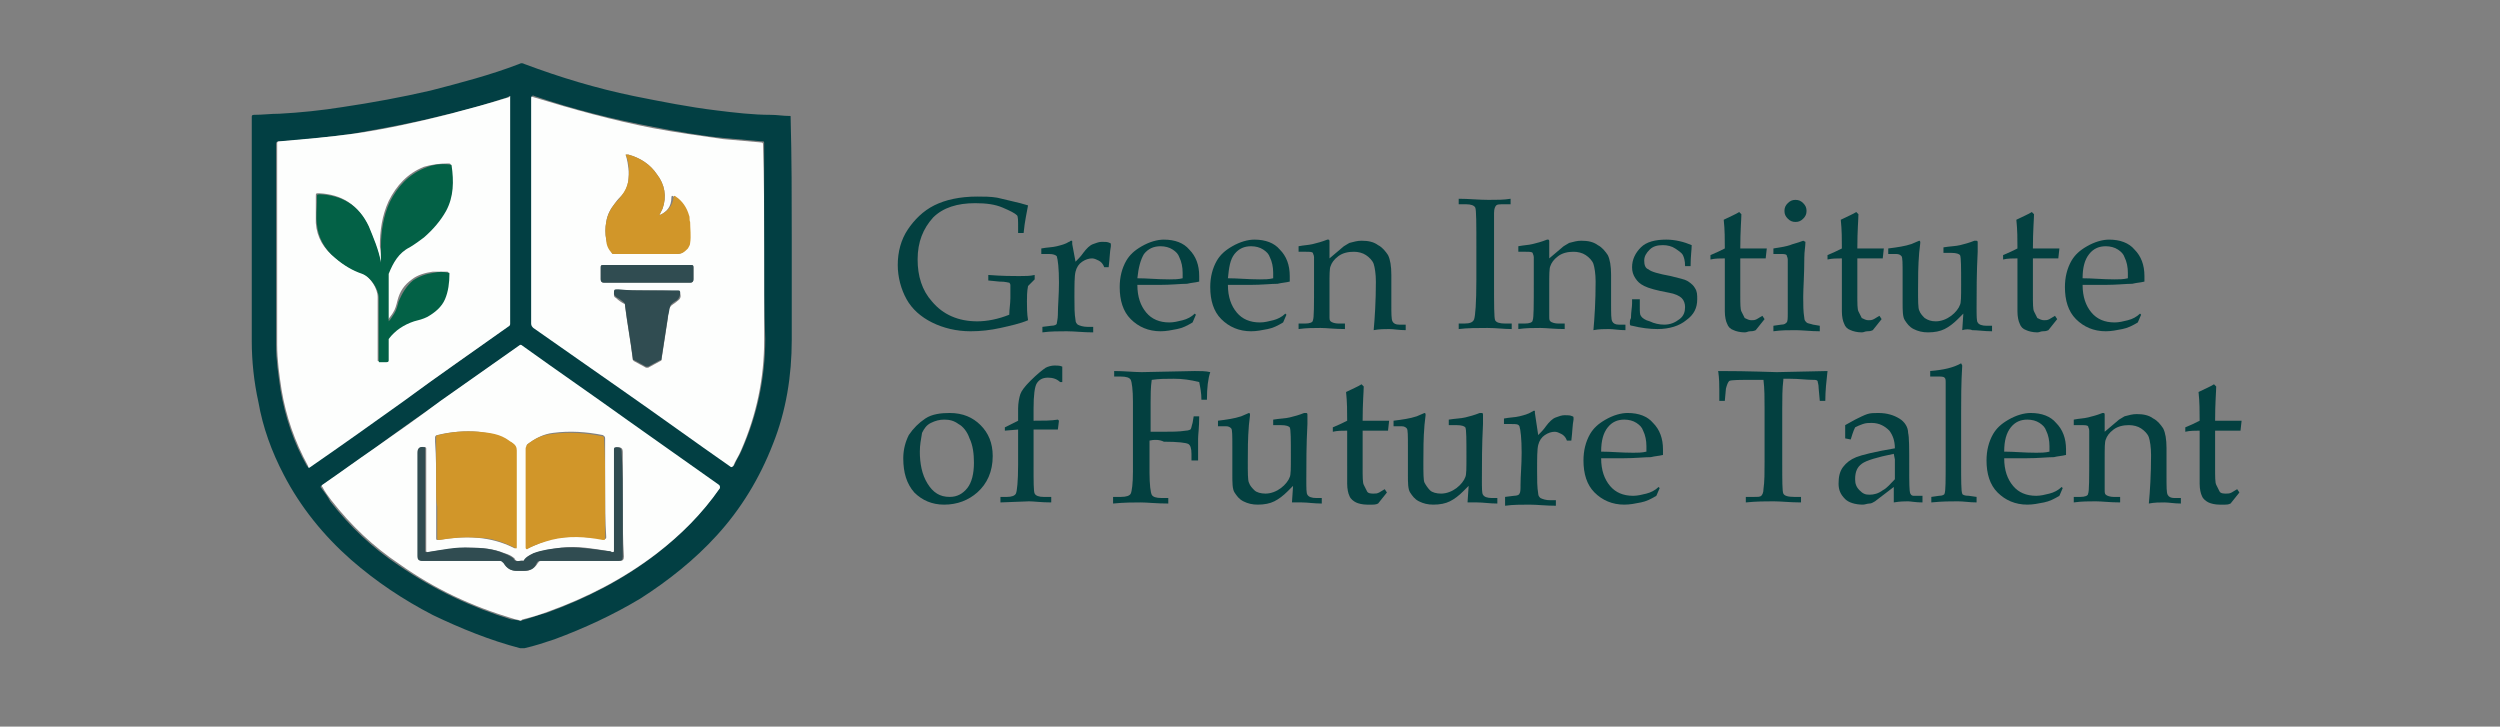 <?xml version="1.0" encoding="utf-8"?>
<!-- Generator: Adobe Illustrator 25.2.0, SVG Export Plug-In . SVG Version: 6.00 Build 0)  -->
<svg version="1.1" id="Capa_1" xmlns="http://www.w3.org/2000/svg" xmlns:xlink="http://www.w3.org/1999/xlink" x="0px" y="0px"
	 width="226.4px" height="65.8px" viewBox="0 0 226.4 65.8" style="enable-background:new 0 0 226.4 65.8;" xml:space="preserve">
<rect x="0" y="0" width="226.4" height="65.8" fill="#808080" stroke="none"/>
<style type="text/css">
	.st0{fill:#023F43;}
	.st1{fill:#FDFEFD;}
	.st2{fill:#D19629;}
	.st3{fill:#304C51;}
	.st4{fill:#036146;}
	.st5{fill:#034040;}
</style>
<g>
	<path class="st0" d="M71.7,21.5c0,3.1,0,6.2,0,9.3c0,3.2-0.5,6.4-1.7,9.4c-1.2,3.1-2.9,5.9-5.1,8.3c-2,2.2-4.4,4.1-6.9,5.7
		c-2.5,1.5-5.1,2.7-7.8,3.7c-0.9,0.3-1.8,0.6-2.7,0.8c-0.1,0-0.3,0-0.4,0c-2.7-0.7-5.4-1.8-7.9-3c-2.7-1.4-5.1-3-7.4-5
		c-2.5-2.2-4.6-4.8-6.1-7.7c-1.1-2.1-1.9-4.3-2.3-6.6c-0.4-1.8-0.6-3.7-0.6-5.5c0-6.8,0-13.5,0-20.3c0-0.1,0-0.2,0.2-0.2
		c0.8,0,1.5-0.1,2.3-0.1c1.9-0.1,3.8-0.3,5.7-0.6c2.7-0.4,5.4-0.9,8-1.5c2.7-0.7,5.4-1.4,8-2.4c0.2-0.1,0.3-0.1,0.5,0
		C50.7,7,54,8,57.4,8.7c2.5,0.5,5,1,7.5,1.3c1.6,0.2,3.3,0.4,4.9,0.4c0.6,0,1.1,0.1,1.7,0.1c0.1,0,0.1,0,0.1,0.1c0,0,0,0.1,0,0.1
		C71.7,14.3,71.7,17.9,71.7,21.5z M69.2,22.6c0-3.2,0-6.4,0-9.6c0-0.2,0-0.2-0.2-0.2c-1.1-0.1-2.2-0.2-3.4-0.3
		c-2.2-0.2-4.3-0.6-6.4-1c-3.7-0.7-7.3-1.6-10.8-2.8c-0.2-0.1-0.2-0.1-0.2,0.2c0,6.8,0,13.5,0,20.3c0,0.2,0.1,0.3,0.2,0.4
		c2.7,1.9,5.3,3.7,8,5.6c3.3,2.3,6.6,4.7,9.9,7c0.1,0.1,0.1,0,0.2-0.1c0.2-0.5,0.5-0.9,0.7-1.4c1.4-3.2,2.1-6.5,2.1-10
		C69.2,28.1,69.2,25.4,69.2,22.6z M46.2,8.7c-0.1,0-0.1,0-0.2,0.1c-1.9,0.6-3.8,1.2-5.7,1.6c-2.7,0.7-5.5,1.2-8.3,1.7
		c-2.3,0.3-4.5,0.6-6.8,0.7c-0.1,0-0.2,0.1-0.2,0.2c0,1.8,0,3.5,0,5.3c0,4.3,0,8.6,0,12.9c0,1.4,0.2,2.7,0.4,4.1
		c0.4,2.4,1.2,4.8,2.4,6.9c0.1,0.1,0.1,0.1,0.2,0.1c2.8-2,5.6-4,8.5-6c3.1-2.2,6.3-4.4,9.4-6.7c0.1-0.1,0.2-0.2,0.2-0.3
		c0-6.8,0-13.6,0-20.3C46.2,8.9,46.2,8.8,46.2,8.7z M47.1,56.2c0,0,0.1,0,0.1,0c0.8-0.2,1.5-0.5,2.3-0.7c3.6-1.3,6.9-3,9.9-5.3
		c2.2-1.7,4.1-3.6,5.7-5.9c0.1-0.1,0.1-0.2-0.1-0.3c-2.7-1.9-5.5-3.9-8.2-5.8c-3.2-2.3-6.4-4.5-9.6-6.8c-0.1-0.1-0.2-0.1-0.3,0
		c-2.4,1.7-4.7,3.3-7.1,5c-2,1.4-4,2.8-6,4.3c-1.6,1.1-3.1,2.2-4.7,3.3c-0.1,0.1-0.1,0.1,0,0.2c0.3,0.4,0.6,0.8,0.8,1.2
		c1.8,2.3,3.8,4.2,6.2,5.8c3.2,2.2,6.6,3.8,10.2,4.9C46.7,56.1,46.9,56.2,47.1,56.2z"/>
	<path class="st1" d="M69.2,22.6c0,2.7,0,5.5,0,8.2c0,3.5-0.7,6.8-2.1,10c-0.2,0.5-0.5,0.9-0.7,1.4c-0.1,0.1-0.1,0.1-0.2,0.1
		c-3.3-2.3-6.6-4.7-9.9-7c-2.7-1.9-5.3-3.7-8-5.6c-0.1-0.1-0.2-0.2-0.2-0.4c0-6.8,0-13.5,0-20.3c0-0.3,0-0.3,0.2-0.2
		c3.6,1.1,7.2,2.1,10.8,2.8c2.1,0.4,4.3,0.7,6.4,1c1.1,0.1,2.2,0.2,3.4,0.3c0.2,0,0.2,0.1,0.2,0.2C69.2,16.2,69.2,19.4,69.2,22.6z
		 M59.7,19.5c0.1-0.2,0.2-0.4,0.3-0.6c0.4-1.1,0.2-2.2-0.5-3.1c-0.6-0.9-1.5-1.5-2.6-1.8c-0.1,0-0.1,0-0.2,0c-0.1,0,0,0.1,0,0.1
		c0.2,0.8,0.3,1.5,0.2,2.3c-0.1,0.5-0.2,0.9-0.6,1.3c-0.2,0.2-0.4,0.4-0.6,0.7c-0.4,0.5-0.7,1-0.8,1.7c-0.1,0.5-0.1,1.1,0,1.6
		c0.1,0.4,0.3,0.8,0.5,1.2c0.1,0.1,0.1,0.1,0.2,0.1c1.9,0,3.8,0,5.7,0c0.4,0,0.7-0.2,0.8-0.5c0.1-0.2,0.1-0.3,0.2-0.5
		c0.1-0.6,0.1-1.3,0-1.9c0-0.2,0-0.4-0.1-0.6c-0.2-0.7-0.7-1.2-1.2-1.7c-0.1-0.1-0.2-0.1-0.2,0.1C60.8,18.7,60.4,19.2,59.7,19.5z
		 M58.6,26.3c-0.9,0-1.7,0-2.6,0c-0.4,0-0.4,0-0.4,0.4c0,0.1,0,0.2,0.2,0.3c0.2,0.2,0.5,0.4,0.7,0.5c0.1,0,0.1,0.1,0.1,0.2
		c0.2,1.6,0.5,3.2,0.7,4.8c0,0.1,0,0.1,0.1,0.2c0.4,0.2,0.7,0.4,1.1,0.6c0.1,0,0.1,0,0.2,0c0.4-0.2,0.7-0.4,1.1-0.6
		c0.1,0,0.1-0.1,0.1-0.1c0.2-1.3,0.4-2.6,0.6-3.9c0-0.3,0-0.7,0.2-0.9c0.1-0.2,0.4-0.3,0.6-0.5c0.3-0.2,0.4-0.4,0.3-0.7
		c0-0.1-0.1-0.2-0.2-0.2C60.5,26.3,59.6,26.3,58.6,26.3z M58.6,24c-1.3,0-2.7,0-4,0c-0.1,0-0.2,0-0.2,0.2c0,0.4,0,0.8,0,1.1
		c0,0.2,0.1,0.3,0.3,0.3c2.6,0,5.2,0,7.8,0c0.2,0,0.3-0.1,0.3-0.3c0-0.4,0-0.8,0-1.1c0-0.1,0-0.2-0.2-0.2C61.3,24,60,24,58.6,24z"/>
	<path class="st1" d="M46.2,8.7c0,0.1,0,0.2,0,0.3c0,6.8,0,13.6,0,20.3c0,0.1,0,0.2-0.2,0.3c-3.1,2.2-6.3,4.4-9.4,6.7
		c-2.8,2-5.6,4-8.5,6c-0.1,0.1-0.2,0.1-0.2-0.1c-1.2-2.2-2-4.5-2.4-6.9c-0.2-1.3-0.4-2.7-0.4-4.1c0-4.3,0-8.6,0-12.9
		c0-1.8,0-3.5,0-5.3c0-0.1,0-0.2,0.2-0.2c2.3-0.2,4.6-0.4,6.8-0.7c2.8-0.4,5.5-1,8.3-1.7c1.9-0.5,3.8-1,5.7-1.6
		C46.1,8.8,46.1,8.8,46.2,8.7z M34.5,23.8C34.5,23.8,34.5,23.7,34.5,23.8c-0.3-1.2-0.7-2.3-1.2-3.4c-0.9-1.9-2.4-2.8-4.4-2.9
		c-0.3,0-0.3,0-0.3,0.3c0,0.1,0,0.3,0,0.4c0,0.7,0,1.4,0,2c0.1,1.3,0.7,2.3,1.7,3.1c0.7,0.6,1.5,1.1,2.4,1.4
		c0.8,0.3,1.5,1.4,1.5,2.2c0,1.8,0,3.5,0,5.3c0,0.1,0,0.2,0,0.4c0,0.1,0,0.1,0.1,0.1c0.2,0,0.4,0,0.6,0c0.1,0,0.2,0,0.2-0.2
		c0-0.6,0-1.2,0-1.7c0-0.1,0-0.1,0-0.2c0.6-0.8,1.3-1.4,2.3-1.6c0.4-0.1,0.8-0.2,1.2-0.4c0.7-0.3,1.3-0.8,1.6-1.6
		c0.3-0.7,0.4-1.5,0.4-2.3c0-0.1-0.1-0.1-0.1-0.1c-0.4,0-0.9,0-1.3,0c-0.7,0.1-1.4,0.3-1.9,0.7c-0.7,0.5-1.1,1.1-1.3,1.9
		c-0.1,0.4-0.2,0.8-0.4,1.1c-0.1,0.2-0.3,0.4-0.5,0.7c0-0.1,0-0.1,0-0.1c0-1.3,0-2.6,0-4c0-0.1,0-0.1,0-0.2c0.4-1,1-1.9,1.9-2.4
		c0.4-0.2,0.9-0.5,1.3-0.9c0.8-0.7,1.5-1.4,2-2.4c0.7-1.3,0.7-2.7,0.5-4.1c0-0.1-0.1-0.1-0.2-0.1c-0.8,0-1.5,0.1-2.2,0.3
		c-1.5,0.6-2.5,1.7-3.2,3.1c-0.6,1.3-0.8,2.7-0.8,4.1C34.5,22.8,34.5,23.3,34.5,23.8z"/>
	<path class="st1" d="M47.1,56.2c-0.2-0.1-0.5-0.1-0.7-0.2c-3.7-1.1-7.1-2.7-10.2-4.9c-2.4-1.6-4.4-3.5-6.2-5.8
		c-0.3-0.4-0.6-0.8-0.8-1.2c-0.1-0.1-0.1-0.1,0-0.2c1.6-1.1,3.1-2.2,4.7-3.3c2-1.4,4-2.8,6-4.3c2.4-1.7,4.7-3.3,7.1-5
		c0.1-0.1,0.2-0.1,0.3,0c3.2,2.3,6.4,4.5,9.6,6.8c2.7,1.9,5.5,3.9,8.2,5.8c0.1,0.1,0.1,0.1,0.1,0.3c-1.6,2.3-3.5,4.2-5.7,5.9
		c-3,2.3-6.3,4-9.9,5.3c-0.8,0.3-1.5,0.5-2.3,0.7C47.2,56.2,47.2,56.2,47.1,56.2z M39.5,44.2C39.5,44.2,39.5,44.2,39.5,44.2
		c0,0.6,0,1.2,0,1.7c0,0.9,0,1.9,0,2.8c0,0.2,0,0.2,0.2,0.2c1.2-0.2,2.3-0.3,3.5-0.2c1.2,0.1,2.3,0.4,3.3,0.9
		c0.2,0.1,0.2,0.1,0.2-0.1c0-2.9,0-5.8,0-8.7c0-0.3-0.1-0.6-0.4-0.7c-0.1-0.1-0.2-0.1-0.3-0.2c-0.8-0.5-1.8-0.7-2.7-0.8
		c-1.2-0.1-2.5,0-3.7,0.3c-0.1,0-0.2,0.1-0.2,0.2c0,0.1,0,0.3,0,0.4C39.5,41.4,39.5,42.8,39.5,44.2z M54.8,44.2
		C54.8,44.2,54.8,44.2,54.8,44.2c0-1.5,0-3,0-4.5c0-0.2-0.1-0.2-0.2-0.3c-1.5-0.3-3-0.4-4.5-0.2c-0.9,0.1-1.6,0.5-2.3,1
		c-0.1,0.1-0.1,0.1-0.1,0.3c0,3,0,6,0,9c0,0.1,0,0.2,0.2,0.1c0.7-0.3,1.4-0.6,2.1-0.8c1.6-0.3,3.1-0.2,4.7,0c0.2,0,0.2,0,0.2-0.2
		C54.8,47.2,54.8,45.7,54.8,44.2z M56.4,45.7c0-1.6,0-3.1,0-4.7c0-0.4-0.1-0.5-0.5-0.5c-0.1,0-0.2,0-0.2,0.2c0,0.9,0,1.8,0,2.6
		c0,2.2,0,4.3,0,6.5c0,0.1,0,0.2-0.2,0.2c-0.1,0-0.3-0.1-0.4-0.1c-1.4-0.2-2.8-0.5-4.2-0.3c-0.8,0.1-1.7,0.2-2.5,0.5
		c-0.4,0.1-0.7,0.3-0.9,0.7c0,0,0,0,0,0c-0.3-0.1-0.7,0.2-0.9-0.2c0-0.1-0.1-0.1-0.1-0.1c-0.2-0.2-0.5-0.3-0.8-0.4
		c-1-0.4-2-0.5-3-0.5c-1.3,0-2.6,0.2-3.9,0.4c-0.2,0-0.2,0-0.2-0.2c0-3,0-6,0-9c0-0.1,0-0.1,0-0.2c0,0,0-0.1-0.1-0.1
		c-0.4-0.1-0.6,0.1-0.6,0.5c0,3.1,0,6.2,0,9.3c0,0.4,0.1,0.5,0.5,0.5c2.3,0,4.6,0,7,0c0.2,0,0.3,0,0.3,0.2c0.2,0.5,0.6,0.7,1.2,0.7
		c0.2,0,0.4,0,0.6,0c0.5,0,0.9-0.2,1.2-0.7c0.1-0.1,0.1-0.2,0.3-0.2c2.4,0,4.7,0,7.1,0c0.3,0,0.4-0.1,0.4-0.4
		C56.4,48.8,56.4,47.3,56.4,45.7z"/>
	<path class="st2" d="M59.7,19.5c0.7-0.3,1.2-0.8,1.3-1.6c0-0.2,0.1-0.2,0.2-0.1c0.6,0.4,1,1,1.2,1.7c0.1,0.2,0,0.4,0.1,0.6
		c0,0.6,0.1,1.3,0,1.9c0,0.2-0.1,0.3-0.2,0.5C62,22.8,61.8,23,61.3,23c-1.9,0-3.8,0-5.7,0c-0.1,0-0.2,0-0.2-0.1
		c-0.3-0.3-0.5-0.7-0.5-1.2c-0.1-0.5-0.1-1.1,0-1.6c0.1-0.6,0.4-1.2,0.8-1.7c0.2-0.2,0.4-0.4,0.6-0.7c0.3-0.4,0.5-0.8,0.6-1.3
		c0.1-0.8,0.1-1.6-0.2-2.3c0,0-0.1-0.1,0-0.1c0,0,0.1,0,0.2,0c1.1,0.3,2,0.9,2.6,1.8c0.7,0.9,0.9,2,0.5,3.1
		C59.9,19.1,59.8,19.3,59.7,19.5z"/>
	<path class="st3" d="M58.6,26.3c0.9,0,1.9,0,2.8,0c0.1,0,0.2,0,0.2,0.2c0,0.3-0.1,0.5-0.3,0.7c-0.2,0.1-0.5,0.3-0.6,0.5
		c-0.1,0.3-0.1,0.6-0.2,0.9c-0.2,1.3-0.4,2.6-0.6,3.9c0,0.1,0,0.1-0.1,0.1c-0.4,0.2-0.7,0.4-1.1,0.6c-0.1,0-0.1,0-0.2,0
		c-0.4-0.2-0.7-0.4-1.1-0.6c-0.1,0-0.1-0.1-0.1-0.2c-0.2-1.6-0.5-3.2-0.7-4.8c0-0.1,0-0.1-0.1-0.2c-0.2-0.2-0.5-0.4-0.7-0.5
		c-0.1-0.1-0.2-0.2-0.2-0.3c0-0.4,0-0.4,0.4-0.4C56.9,26.3,57.8,26.3,58.6,26.3z"/>
	<path class="st3" d="M58.6,24c1.3,0,2.7,0,4,0c0.1,0,0.2,0,0.2,0.2c0,0.4,0,0.8,0,1.1c0,0.2-0.1,0.3-0.3,0.3c-2.6,0-5.2,0-7.8,0
		c-0.2,0-0.3-0.1-0.3-0.3c0-0.4,0-0.8,0-1.1c0-0.1,0-0.2,0.2-0.2C56,24,57.3,24,58.6,24z"/>
	<path class="st4" d="M34.5,23.8c0-0.5,0-1,0-1.4c0-1.4,0.2-2.8,0.8-4.1c0.7-1.4,1.7-2.5,3.2-3.1c0.7-0.3,1.5-0.4,2.2-0.3
		c0.1,0,0.2,0,0.2,0.1c0.2,1.4,0.2,2.8-0.5,4.1c-0.5,0.9-1.2,1.7-2,2.4c-0.4,0.3-0.8,0.6-1.3,0.9c-1,0.5-1.5,1.4-1.9,2.4
		c0,0.1,0,0.1,0,0.2c0,1.3,0,2.6,0,4c0,0,0,0,0,0.1c0.2-0.2,0.3-0.4,0.5-0.7c0.2-0.3,0.3-0.7,0.4-1.1c0.3-0.7,0.7-1.4,1.3-1.9
		c0.6-0.4,1.2-0.6,1.9-0.7c0.4-0.1,0.9-0.1,1.3,0c0.1,0,0.1,0,0.1,0.1c0,0.8-0.1,1.6-0.4,2.3c-0.3,0.7-0.9,1.2-1.6,1.6
		c-0.4,0.2-0.8,0.3-1.2,0.4c-0.9,0.3-1.7,0.8-2.3,1.6c0,0.1,0,0.1,0,0.2c0,0.6,0,1.2,0,1.7c0,0.1,0,0.2-0.2,0.2c-0.2,0-0.4,0-0.6,0
		c-0.1,0-0.1,0-0.1-0.1c0-0.1,0-0.2,0-0.4c0-1.8,0-3.5,0-5.3c0-0.8-0.7-1.9-1.5-2.2c-0.9-0.3-1.7-0.8-2.4-1.4
		c-1-0.8-1.6-1.9-1.7-3.1c-0.1-0.7,0-1.4,0-2c0-0.1,0-0.3,0-0.4c0-0.3,0-0.3,0.3-0.3c2,0.1,3.5,1,4.4,2.9
		C33.8,21.5,34.3,22.6,34.5,23.8C34.5,23.7,34.5,23.8,34.5,23.8z"/>
	<path class="st2" d="M39.5,44.2c0-1.4,0-2.8,0-4.2c0-0.1,0-0.3,0-0.4c0-0.1,0-0.2,0.2-0.2c1.2-0.3,2.4-0.4,3.7-0.3
		c1,0.1,1.9,0.2,2.7,0.8c0.1,0.1,0.2,0.1,0.3,0.2c0.3,0.2,0.4,0.4,0.4,0.7c0,2.9,0,5.8,0,8.7c0,0.2,0,0.2-0.2,0.1
		c-1-0.5-2.1-0.9-3.3-0.9c-1.2-0.1-2.3,0-3.5,0.2c-0.2,0-0.2,0-0.2-0.2c0-0.9,0-1.9,0-2.8C39.5,45.4,39.5,44.8,39.5,44.2
		C39.5,44.2,39.5,44.2,39.5,44.2z"/>
	<path class="st2" d="M54.8,44.2c0,1.5,0,3,0,4.5c0,0.2,0,0.2-0.2,0.2c-1.6-0.3-3.1-0.4-4.7,0c-0.7,0.2-1.4,0.4-2.1,0.8
		c-0.1,0.1-0.2,0-0.2-0.1c0-3,0-6,0-9c0-0.1,0.1-0.2,0.1-0.3c0.7-0.6,1.4-0.9,2.3-1c1.5-0.2,3-0.1,4.5,0.2c0.2,0,0.2,0.1,0.2,0.3
		C54.8,41.2,54.8,42.7,54.8,44.2C54.8,44.2,54.8,44.2,54.8,44.2z"/>
	<path class="st3" d="M56.4,45.7c0,1.6,0,3.1,0,4.7c0,0.3-0.1,0.4-0.4,0.4c-2.4,0-4.7,0-7.1,0c-0.1,0-0.2,0-0.3,0.2
		c-0.2,0.5-0.6,0.7-1.2,0.7c-0.2,0-0.4,0-0.6,0c-0.5,0-0.9-0.2-1.2-0.7c-0.1-0.1-0.2-0.2-0.3-0.2c-2.3,0-4.6,0-7,0
		c-0.4,0-0.5-0.1-0.5-0.5c0-3.1,0-6.2,0-9.3c0-0.4,0.2-0.6,0.6-0.5c0.1,0,0.1,0,0.1,0.1c0,0.1,0,0.1,0,0.2c0,3,0,6,0,9
		c0,0.2,0,0.2,0.2,0.2c1.3-0.2,2.6-0.5,3.9-0.4c1,0,2.1,0.1,3,0.5c0.3,0.1,0.5,0.2,0.8,0.4c0.1,0,0.1,0.1,0.1,0.1
		c0.2,0.4,0.6,0.1,0.9,0.2c0,0,0,0,0,0c0.2-0.4,0.6-0.5,0.9-0.7c0.8-0.3,1.6-0.4,2.5-0.5c1.4-0.1,2.8,0.1,4.2,0.3
		c0.1,0,0.3,0,0.4,0.1c0.2,0,0.2,0,0.2-0.2c0-2.2,0-4.3,0-6.5c0-0.9,0-1.8,0-2.6c0-0.1,0-0.2,0.2-0.2c0.4,0,0.5,0.1,0.5,0.5
		C56.4,42.6,56.4,44.2,56.4,45.7z"/>
</g>
<g>
	<path class="st5" d="M93.1,25.9C93,26.4,93,26.9,93,27.3c0,0.5,0,1.1,0.1,1.7c-0.7,0.3-1.6,0.5-2.5,0.7S88.8,30,87.9,30
		c-1.3,0-2.5-0.3-3.5-0.8c-1-0.5-1.8-1.2-2.3-2.1s-0.8-2-0.8-3.1c0-1.2,0.3-2.3,0.9-3.2c0.6-0.9,1.4-1.7,2.4-2.2
		c1-0.5,2.3-0.8,3.9-0.8c0.6,0,1.2,0,1.8,0.1c0.5,0.1,1.2,0.3,2.1,0.5l0.7,0.2c-0.1,0.6-0.3,1.4-0.4,2.5h-0.5v-0.6
		c0-0.5,0-0.9-0.1-1c-0.2-0.2-0.6-0.4-1.3-0.7c-0.7-0.3-1.5-0.4-2.5-0.4c-1.6,0-2.9,0.4-3.8,1.3c-0.9,1-1.4,2.2-1.4,3.8
		c0,1.5,0.4,2.8,1.3,3.8c1,1.2,2.4,1.8,4.1,1.8c0.9,0,1.9-0.2,2.9-0.6c0-0.5,0.1-1,0.1-1.5c0-0.7,0-1.1,0-1.2c0-0.1-0.1-0.2-0.1-0.2
		c-0.1,0-0.3-0.1-0.9-0.1l-1-0.1v-0.5c1.3,0.1,2.2,0.1,2.8,0.1c0.5,0,1,0,1.4-0.1v0.4L93.1,25.9z"/>
	<path class="st5" d="M97.4,23.7c0.2-0.2,0.5-0.5,0.7-0.8c0.3-0.4,0.6-0.7,0.9-0.8c0.3-0.1,0.5-0.2,0.8-0.2c0.3,0,0.5,0,0.7,0.1
		c0.1,0,0.1,0.1,0.1,0.2l0,0.1c-0.1,0.5-0.1,1.1-0.2,1.9h-0.4c-0.1-0.3-0.3-0.5-0.5-0.6s-0.4-0.2-0.6-0.2c-0.3,0-0.6,0.1-0.9,0.3
		s-0.5,0.5-0.6,0.9c-0.1,0.4-0.1,1.2-0.1,2.4c0,0.8,0,1.4,0.1,2c0,0.2,0.1,0.3,0.2,0.4c0.2,0.1,0.5,0.2,0.9,0.2h0.5v0.5
		c-0.9,0-1.7-0.1-2.4-0.1c-0.7,0-1.5,0-2.2,0.1v-0.5l0.8-0.1c0.3,0,0.5-0.1,0.5-0.2s0.1-0.4,0.1-0.8c0-0.8,0.1-1.8,0.1-2.9
		c0-1.3-0.1-2.1-0.2-2.4c-0.1-0.1-0.3-0.2-0.7-0.2h-0.7v-0.5c0.5-0.1,1-0.1,1.4-0.2s0.8-0.2,1.1-0.4c0.1,0,0.1-0.1,0.2-0.1
		c0.1,0,0.1,0,0.1,0.1c0,0,0,0.1,0,0.2L97.4,23.7z"/>
	<path class="st5" d="M103,25.8c0,1.1,0.3,1.9,0.8,2.5c0.5,0.6,1.2,0.9,2.1,0.9c0.4,0,0.8-0.1,1.2-0.2c0.4-0.1,0.8-0.3,1.1-0.6
		l0.1,0.1l-0.3,0.7c-0.5,0.3-0.9,0.5-1.4,0.6c-0.5,0.1-1,0.2-1.5,0.2c-1.1,0-2-0.4-2.7-1.1c-0.7-0.7-1-1.7-1-2.9
		c0-0.9,0.2-1.7,0.6-2.4c0.3-0.5,0.7-0.9,1.4-1.3c0.7-0.4,1.4-0.6,2-0.6c1,0,1.8,0.3,2.3,0.9c0.6,0.6,0.9,1.4,0.9,2.4l0,0.5
		c-0.4,0.1-0.7,0.1-1.1,0.2c-0.6,0-1.4,0.1-2.5,0.1H103z M103,25.2c0.9,0,1.8,0.1,2.9,0.1c0.4,0,0.8,0,1.2-0.1v-0.5
		c0-0.5-0.1-1-0.3-1.4c-0.1-0.3-0.3-0.5-0.6-0.7c-0.3-0.2-0.7-0.3-1.1-0.3c-0.6,0-1.1,0.2-1.5,0.7C103.3,23.5,103.1,24.2,103,25.2z"
		/>
	<path class="st5" d="M111.2,25.8c0,1.1,0.3,1.9,0.8,2.5c0.5,0.6,1.2,0.9,2.1,0.9c0.4,0,0.8-0.1,1.2-0.2c0.4-0.1,0.8-0.3,1.1-0.6
		l0.1,0.1l-0.3,0.7c-0.5,0.3-0.9,0.5-1.4,0.6c-0.5,0.1-1,0.2-1.5,0.2c-1.1,0-2-0.4-2.7-1.1c-0.7-0.7-1-1.7-1-2.9
		c0-0.9,0.2-1.7,0.6-2.4c0.3-0.5,0.7-0.9,1.4-1.3c0.7-0.4,1.4-0.6,2-0.6c1,0,1.8,0.3,2.3,0.9c0.6,0.6,0.9,1.4,0.9,2.4l0,0.5
		c-0.4,0.1-0.7,0.1-1.1,0.2c-0.6,0-1.4,0.1-2.5,0.1H111.2z M111.2,25.2c0.9,0,1.8,0.1,2.9,0.1c0.4,0,0.8,0,1.2-0.1v-0.5
		c0-0.5-0.1-1-0.3-1.4c-0.1-0.3-0.3-0.5-0.6-0.7c-0.3-0.2-0.7-0.3-1.1-0.3c-0.6,0-1.1,0.2-1.5,0.7C111.4,23.5,111.3,24.2,111.2,25.2
		z"/>
	<path class="st5" d="M120.4,23.4l1.3-1.1c0.2-0.1,0.3-0.2,0.5-0.3c0.4-0.1,0.7-0.2,1.1-0.2c0.6,0,1.1,0.1,1.5,0.4
		c0.4,0.2,0.7,0.6,0.9,0.9c0.2,0.4,0.3,1,0.3,1.8l0,2.6c0,0.9,0,1.4,0.1,1.6c0.1,0.2,0.3,0.3,0.6,0.3h0.6v0.5
		c-0.6,0-1.1-0.1-1.5-0.1c-0.4,0-0.9,0-1.4,0.1c0.1-1.1,0.2-2.6,0.2-4.4c0-0.7-0.1-1.3-0.2-1.6c-0.1-0.3-0.4-0.6-0.7-0.8
		c-0.3-0.2-0.7-0.3-1.1-0.3c-0.5,0-1,0.1-1.4,0.4c-0.4,0.3-0.6,0.6-0.7,0.9c-0.1,0.2-0.1,0.8-0.1,1.7c0,1,0,2,0,2.8
		c0,0.3,0,0.4,0.1,0.5c0.1,0.1,0.4,0.2,0.7,0.2h0.6v0.5c-0.9,0-1.7-0.1-2.2-0.1c-0.6,0-1.3,0-2,0.1v-0.5h0.6c0.4,0,0.7-0.1,0.7-0.3
		c0.1-0.2,0.1-1.3,0.1-3.5c0-1,0-1.7,0-2.2c0-0.2-0.1-0.3-0.1-0.4c-0.1-0.1-0.3-0.1-0.7-0.1h-0.6v-0.5c0.5-0.1,0.9-0.1,1.3-0.2
		c0.4-0.1,0.8-0.2,1.3-0.4c0,0,0.1,0,0.1,0c0.1,0,0.1,0.1,0.1,0.2l0,0.3L120.4,23.4z"/>
	<path class="st5" d="M132.1,29.3h0.5c0.5,0,0.8-0.1,0.9-0.4c0.1-0.3,0.2-1.4,0.2-3.6v-2.8c0-2.2,0-3.5-0.1-3.7
		c-0.1-0.2-0.4-0.3-0.8-0.3h-0.7V18c0.9,0,1.8,0.1,2.7,0.1c0.8,0,1.4,0,2-0.1v0.5h-0.6c-0.4,0-0.6,0-0.7,0.1
		c-0.1,0.1-0.2,0.3-0.2,0.7c0,0.6,0,1.7,0,3.2v2.9c0,2.2,0,3.4,0.1,3.6c0.1,0.2,0.4,0.3,0.9,0.3h0.6v0.5c-0.7,0-1.4-0.1-2.2-0.1
		c-0.9,0-1.8,0-2.6,0.1V29.3z"/>
	<path class="st5" d="M140.3,23.4l1.3-1.1c0.2-0.1,0.3-0.2,0.5-0.3c0.4-0.1,0.7-0.2,1.1-0.2c0.6,0,1.1,0.1,1.5,0.4
		c0.4,0.2,0.7,0.6,0.9,0.9c0.2,0.4,0.3,1,0.3,1.8l0,2.6c0,0.9,0,1.4,0.1,1.6c0.1,0.2,0.3,0.3,0.6,0.3h0.6v0.5
		c-0.6,0-1.1-0.1-1.5-0.1c-0.4,0-0.9,0-1.4,0.1c0.1-1.1,0.2-2.6,0.2-4.4c0-0.7-0.1-1.3-0.2-1.6c-0.1-0.3-0.4-0.6-0.7-0.8
		c-0.3-0.2-0.7-0.3-1.1-0.3c-0.5,0-1,0.1-1.4,0.4c-0.4,0.3-0.6,0.6-0.7,0.9c-0.1,0.2-0.1,0.8-0.1,1.7c0,1,0,2,0,2.8
		c0,0.3,0,0.4,0.1,0.5c0.1,0.1,0.4,0.2,0.7,0.2h0.6v0.5c-0.9,0-1.7-0.1-2.2-0.1c-0.6,0-1.3,0-2,0.1v-0.5h0.6c0.4,0,0.7-0.1,0.7-0.3
		c0.1-0.2,0.1-1.3,0.1-3.5c0-1,0-1.7,0-2.2c0-0.2-0.1-0.3-0.1-0.4c-0.1-0.1-0.3-0.1-0.7-0.1h-0.6v-0.5c0.5-0.1,0.9-0.1,1.3-0.2
		c0.4-0.1,0.8-0.2,1.3-0.4c0,0,0.1,0,0.1,0c0.1,0,0.1,0.1,0.1,0.2l0,0.3L140.3,23.4z"/>
	<path class="st5" d="M148.5,27.3v0.5c0,0.4,0,0.7,0.1,0.8c0.1,0.2,0.4,0.4,0.8,0.5c0.4,0.2,0.9,0.3,1.3,0.3c0.6,0,1-0.2,1.4-0.5
		c0.4-0.3,0.5-0.7,0.5-1.1c0-0.3-0.1-0.6-0.3-0.8c-0.2-0.2-0.6-0.4-1.2-0.5c-1.1-0.2-1.8-0.4-2.2-0.6c-0.4-0.2-0.6-0.4-0.8-0.7
		c-0.2-0.3-0.3-0.6-0.3-1c0-0.7,0.3-1.3,0.8-1.8s1.3-0.7,2.3-0.7c0.8,0,1.6,0.2,2.3,0.5c0,0.4-0.1,1-0.1,1.9h-0.5
		c0-0.5-0.1-0.8-0.2-1c-0.1-0.2-0.4-0.4-0.7-0.6c-0.3-0.2-0.7-0.3-1.1-0.3c-0.5,0-0.9,0.1-1.2,0.4c-0.3,0.3-0.5,0.6-0.5,1
		c0,0.4,0.1,0.7,0.4,0.8c0.2,0.2,0.9,0.4,2,0.6c0.8,0.2,1.3,0.3,1.6,0.5s0.5,0.4,0.6,0.6c0.2,0.3,0.2,0.6,0.2,1c0,0.8-0.3,1.4-1,1.9
		c-0.6,0.5-1.5,0.8-2.6,0.8c-0.7,0-1.5-0.1-2.3-0.3c-0.2,0-0.2-0.1-0.2-0.2l0-0.1c0-0.1,0-0.2,0.1-0.4c0-0.5,0.1-1,0.1-1.3l0-0.4
		H148.5z"/>
	<path class="st5" d="M157.6,23.3v3.3c0,0.9,0,1.4,0.1,1.6c0.1,0.2,0.2,0.4,0.3,0.6c0.2,0.1,0.4,0.2,0.6,0.2c0.2,0,0.3,0,0.5-0.1
		s0.3-0.2,0.5-0.3l0.2,0.3l-0.8,1c-0.2,0.1-0.4,0.1-0.5,0.1c-0.2,0-0.3,0.1-0.5,0.1c-0.4,0-0.8-0.1-1-0.2c-0.3-0.1-0.5-0.3-0.6-0.6
		c-0.1-0.2-0.2-0.6-0.2-1.1l0-1.6v-3.2c-0.4,0-0.9,0-1.3,0.1v-0.4c0.5-0.2,0.9-0.4,1.3-0.6c0-0.8,0-1.7-0.1-2.6
		c0.6-0.3,1.1-0.5,1.4-0.7l0.2,0.2c0,0.4-0.1,1.5-0.1,3.1c0.7,0,1.2,0,1.7,0l0.7,0l-0.1,0.9l-0.3,0l-1.6,0H157.6z"/>
	<path class="st5" d="M163.3,21.8l0.2,0.1c0,0.4-0.1,0.9-0.1,1.4c0,1.6-0.1,2.8-0.1,3.6c0,0.7,0,1.3,0.1,1.9c0,0.2,0.1,0.3,0.2,0.4
		c0.1,0.1,0.3,0.1,0.6,0.2l0.6,0.1v0.5c-0.8,0-1.6-0.1-2.2-0.1c-0.7,0-1.3,0-2,0.1v-0.5l0.7-0.1c0.3,0,0.4-0.1,0.5-0.2
		c0.1-0.1,0.1-0.4,0.1-0.8c0-0.7,0-1.7,0-2.9c0-0.9,0-1.5,0-2c0-0.2-0.1-0.3-0.1-0.4c-0.1-0.1-0.3-0.1-0.6-0.1h-0.6v-0.5
		c0.7-0.1,1.2-0.2,1.5-0.3C162.3,22.1,162.8,22,163.3,21.8z M162.6,18.1c0.3,0,0.5,0.1,0.7,0.3c0.2,0.2,0.3,0.4,0.3,0.7
		c0,0.3-0.1,0.5-0.3,0.7s-0.4,0.3-0.7,0.3c-0.3,0-0.5-0.1-0.7-0.3s-0.3-0.4-0.3-0.7c0-0.3,0.1-0.5,0.3-0.7
		C162.1,18.2,162.3,18.1,162.6,18.1z"/>
	<path class="st5" d="M168.2,23.3v3.3c0,0.9,0,1.4,0.1,1.6c0.1,0.2,0.2,0.4,0.3,0.6c0.2,0.1,0.4,0.2,0.6,0.2c0.2,0,0.3,0,0.5-0.1
		s0.3-0.2,0.5-0.3l0.2,0.3l-0.8,1c-0.2,0.1-0.4,0.1-0.5,0.1c-0.2,0-0.3,0.1-0.5,0.1c-0.4,0-0.8-0.1-1-0.2c-0.3-0.1-0.5-0.3-0.6-0.6
		c-0.1-0.2-0.2-0.6-0.2-1.1l0-1.6v-3.2c-0.4,0-0.9,0-1.3,0.1v-0.4c0.5-0.2,0.9-0.4,1.3-0.6c0-0.8,0-1.7-0.1-2.6
		c0.6-0.3,1.1-0.5,1.4-0.7l0.2,0.2c0,0.4-0.1,1.5-0.1,3.1c0.7,0,1.2,0,1.7,0l0.7,0l-0.1,0.9l-0.3,0l-1.6,0H168.2z"/>
	<path class="st5" d="M177.7,29.9l0.1-1.5l-0.5,0.5c-0.4,0.4-0.8,0.7-1.2,0.9c-0.4,0.2-0.9,0.3-1.5,0.3c-0.5,0-0.9-0.1-1.3-0.3
		c-0.4-0.2-0.6-0.5-0.8-0.8s-0.2-0.9-0.2-1.6c0-0.4,0-0.8,0-1.3l0-1.3c0-0.9,0-1.5-0.1-1.6c-0.1-0.1-0.2-0.2-0.5-0.2H171v-0.5
		c0.8-0.1,1.5-0.2,2.1-0.4l0.7-0.3c0.1,0,0.1,0.1,0.1,0.2l-0.1,0.9c-0.1,1.2-0.1,2.3-0.1,3.3c0,1,0,1.7,0.1,1.9
		c0.1,0.3,0.3,0.5,0.5,0.7c0.3,0.2,0.6,0.3,1,0.3c0.5,0,1-0.2,1.4-0.5s0.7-0.7,0.8-1c0.1-0.2,0.1-0.8,0.1-1.8c0-1.6,0-2.5-0.1-2.7
		c-0.1-0.1-0.3-0.2-0.8-0.2h-0.7v-0.5c0.6-0.1,1.1-0.1,1.5-0.2s0.8-0.2,1.3-0.4c0.1,0,0.1,0,0.2,0c0.1,0,0.1,0.1,0.1,0.2l0,0.8
		c-0.1,1.9-0.1,3.6-0.1,5c0,0.8,0,1.3,0.1,1.4c0.1,0.2,0.4,0.3,0.8,0.3h0.5v0.5c-0.7,0-1.3-0.1-1.8-0.1
		C178.4,29.8,178,29.8,177.7,29.9z"/>
	<path class="st5" d="M184.1,23.3v3.3c0,0.9,0,1.4,0.1,1.6c0.1,0.2,0.2,0.4,0.3,0.6c0.2,0.1,0.4,0.2,0.6,0.2c0.2,0,0.3,0,0.5-0.1
		s0.3-0.2,0.5-0.3l0.2,0.3l-0.8,1c-0.2,0.1-0.4,0.1-0.5,0.1c-0.2,0-0.3,0.1-0.5,0.1c-0.4,0-0.8-0.1-1-0.2c-0.3-0.1-0.5-0.3-0.6-0.6
		c-0.1-0.2-0.2-0.6-0.2-1.1l0-1.6v-3.2c-0.4,0-0.9,0-1.3,0.1v-0.4c0.5-0.2,0.9-0.4,1.3-0.6c0-0.8,0-1.7-0.1-2.6
		c0.6-0.3,1.1-0.5,1.4-0.7l0.2,0.2c0,0.4-0.1,1.5-0.1,3.1c0.7,0,1.2,0,1.7,0l0.7,0l-0.1,0.9l-0.3,0l-1.6,0H184.1z"/>
	<path class="st5" d="M188.6,25.8c0,1.1,0.3,1.9,0.8,2.5c0.5,0.6,1.2,0.9,2.1,0.9c0.4,0,0.8-0.1,1.2-0.2c0.4-0.1,0.8-0.3,1.1-0.6
		l0.1,0.1l-0.3,0.7c-0.5,0.3-0.9,0.5-1.4,0.6c-0.5,0.1-1,0.2-1.5,0.2c-1.1,0-2-0.4-2.7-1.1c-0.7-0.7-1-1.7-1-2.9
		c0-0.9,0.2-1.7,0.6-2.4c0.3-0.5,0.7-0.9,1.4-1.3c0.7-0.4,1.4-0.6,2-0.6c1,0,1.8,0.3,2.3,0.9c0.6,0.6,0.9,1.4,0.9,2.4l0,0.5
		c-0.4,0.1-0.7,0.1-1.1,0.2c-0.6,0-1.4,0.1-2.5,0.1H188.6z M188.6,25.2c0.9,0,1.8,0.1,2.9,0.1c0.4,0,0.8,0,1.2-0.1v-0.5
		c0-0.5-0.1-1-0.3-1.4c-0.1-0.3-0.3-0.5-0.6-0.7c-0.3-0.2-0.7-0.3-1.1-0.3c-0.6,0-1.1,0.2-1.5,0.7C188.8,23.5,188.6,24.2,188.6,25.2
		z"/>
	<path class="st5" d="M81.8,41.5c0-0.8,0.2-1.5,0.5-2.1c0.4-0.6,0.9-1.1,1.5-1.5c0.6-0.4,1.4-0.5,2.2-0.5c1.2,0,2.1,0.4,2.8,1.1
		c0.7,0.7,1.1,1.6,1.1,2.8c0,1.4-0.5,2.5-1.4,3.3c-0.8,0.7-1.8,1.1-3,1.1c-1.1,0-2-0.4-2.7-1.1C82.1,43.8,81.8,42.8,81.8,41.5z
		 M83.3,40.9c0,1.1,0.2,2.1,0.7,2.9s1.1,1.2,2,1.2c0.7,0,1.2-0.3,1.6-0.8c0.4-0.5,0.6-1.3,0.6-2.3c0-0.8-0.1-1.6-0.4-2.2
		c-0.2-0.6-0.6-1.1-1-1.3c-0.4-0.3-0.8-0.4-1.3-0.4c-0.4,0-0.8,0.1-1.2,0.3c-0.4,0.2-0.6,0.5-0.8,0.9C83.4,39.8,83.3,40.3,83.3,40.9
		z"/>
	<path class="st5" d="M93.6,38.9v3.2c0,1.6,0,2.4,0.1,2.6s0.4,0.3,0.8,0.3h0.7v0.5c-0.9,0-1.6-0.1-2-0.1l-2.6,0.1V45h0.6
		c0.4,0,0.7-0.1,0.8-0.3c0.1-0.2,0.2-1.1,0.2-2.6v-3.2L91,39v-0.3c0.4-0.2,0.8-0.4,1.2-0.6V37c0-0.5,0.1-1,0.2-1.3
		c0.1-0.3,0.4-0.7,0.9-1.2c0.6-0.6,1.1-1,1.4-1.2c0.2-0.1,0.5-0.2,0.8-0.2c0.2,0,0.5,0,0.7,0.1c0,0.3,0,0.5,0,0.7s0,0.4,0,0.7
		L96,34.6c-0.3-0.3-0.7-0.4-1.1-0.4c-0.5,0-0.8,0.2-1,0.5c-0.2,0.3-0.3,1.1-0.3,2.3v1.1c0.9,0,1.6,0,2.2-0.1l0.1,0.1l-0.1,0.8l-1,0
		C94.4,38.9,94.1,38.9,93.6,38.9z"/>
	<path class="st5" d="M104.1,39.9v2.9c0,1.1,0.1,1.8,0.2,2c0.1,0.2,0.4,0.3,0.9,0.3h0.6v0.5c-1.1,0-1.9-0.1-2.5-0.1
		c-0.6,0-1.5,0-2.5,0.1V45h0.7c0.5,0,0.8-0.1,0.9-0.3c0.1-0.2,0.2-0.9,0.2-2v-6.3c0-1.1-0.1-1.8-0.2-2s-0.4-0.3-0.9-0.3h-0.6v-0.5
		c0.9,0,1.8,0.1,2.5,0.1l4.8-0.1c0.5,0,1,0,1.4,0.1c-0.2,0.6-0.3,1.4-0.3,2.5h-0.5c0-0.6-0.1-1.1-0.2-1.6c-0.8-0.2-1.5-0.3-2.3-0.3
		c-0.7,0-1.3,0-2,0.1c-0.1,0.7-0.1,1.4-0.1,2v2.7c0.3,0,0.7,0,1,0c0.8,0,1.6,0,2.2-0.1c0.2,0,0.4-0.1,0.4-0.1
		c0.1-0.1,0.1-0.3,0.2-0.6l0.1-0.6h0.5c0,1-0.1,1.7-0.1,2l0,2h-0.6v-0.6c0-0.5-0.1-0.8-0.3-0.9s-0.9-0.2-2.2-0.2
		C105,39.8,104.5,39.8,104.1,39.9z"/>
	<path class="st5" d="M117,45.5l0.1-1.5l-0.5,0.5c-0.4,0.4-0.8,0.7-1.2,0.9s-0.9,0.3-1.5,0.3c-0.5,0-0.9-0.1-1.3-0.3
		c-0.4-0.2-0.6-0.5-0.8-0.8c-0.2-0.3-0.2-0.9-0.2-1.6c0-0.4,0-0.8,0-1.3l0-1.3c0-0.9,0-1.5-0.1-1.6s-0.2-0.2-0.5-0.2h-0.7v-0.5
		c0.8-0.1,1.5-0.2,2.1-0.4l0.7-0.3c0.1,0,0.1,0.1,0.1,0.2l-0.1,0.9c-0.1,1.2-0.1,2.3-0.1,3.3c0,1,0,1.7,0.1,1.9
		c0.1,0.3,0.3,0.5,0.5,0.7s0.6,0.3,1,0.3c0.5,0,1-0.2,1.4-0.5s0.7-0.7,0.8-1c0.1-0.2,0.1-0.8,0.1-1.8c0-1.6,0-2.5-0.1-2.7
		c-0.1-0.1-0.3-0.2-0.8-0.2h-0.7v-0.5c0.6-0.1,1.1-0.1,1.5-0.2s0.8-0.2,1.3-0.4c0.1,0,0.1,0,0.2,0c0.1,0,0.1,0.1,0.1,0.2l0,0.8
		c-0.1,1.9-0.1,3.6-0.1,5c0,0.8,0,1.3,0.1,1.4c0.1,0.2,0.4,0.3,0.8,0.3h0.5v0.5c-0.7,0-1.3-0.1-1.8-0.1
		C117.7,45.5,117.3,45.5,117,45.5z"/>
	<path class="st5" d="M123.4,39v3.3c0,0.9,0,1.4,0.1,1.6c0.1,0.2,0.2,0.4,0.3,0.6s0.4,0.2,0.6,0.2c0.2,0,0.3,0,0.5-0.1
		c0.2-0.1,0.3-0.2,0.5-0.3l0.2,0.3l-0.8,1c-0.2,0.1-0.4,0.1-0.5,0.1c-0.2,0-0.3,0-0.5,0c-0.4,0-0.8-0.1-1-0.2s-0.5-0.3-0.6-0.6
		c-0.1-0.2-0.2-0.6-0.2-1.1l0-1.6V39c-0.4,0-0.9,0-1.3,0.1v-0.4c0.5-0.2,0.9-0.4,1.3-0.6c0-0.8,0-1.7-0.1-2.6
		c0.6-0.3,1.1-0.5,1.4-0.7l0.2,0.2c0,0.4-0.1,1.5-0.1,3.1c0.7,0,1.2,0,1.7,0l0.7,0l-0.1,0.9l-0.3,0l-1.6,0H123.4z"/>
	<path class="st5" d="M132.9,45.5L133,44l-0.5,0.5c-0.4,0.4-0.8,0.7-1.2,0.9s-0.9,0.3-1.5,0.3c-0.5,0-0.9-0.1-1.3-0.3
		c-0.4-0.2-0.6-0.5-0.8-0.8s-0.2-0.9-0.2-1.6c0-0.4,0-0.8,0-1.3l0-1.3c0-0.9,0-1.5-0.1-1.6s-0.2-0.2-0.5-0.2h-0.7v-0.5
		c0.8-0.1,1.5-0.2,2.1-0.4l0.7-0.3c0.1,0,0.1,0.1,0.1,0.2l-0.1,0.9c-0.1,1.2-0.1,2.3-0.1,3.3c0,1,0,1.7,0.1,1.9s0.3,0.5,0.5,0.7
		s0.6,0.3,1,0.3c0.5,0,1-0.2,1.4-0.5s0.7-0.7,0.8-1c0.1-0.2,0.1-0.8,0.1-1.8c0-1.6,0-2.5-0.1-2.7c-0.1-0.1-0.3-0.2-0.8-0.2h-0.7
		v-0.5c0.6-0.1,1.1-0.1,1.5-0.2s0.8-0.2,1.3-0.4c0.1,0,0.1,0,0.2,0c0.1,0,0.1,0.1,0.1,0.2l0,0.8c-0.1,1.9-0.1,3.6-0.1,5
		c0,0.8,0,1.3,0.1,1.4c0.1,0.2,0.4,0.3,0.8,0.3h0.5v0.5c-0.7,0-1.3-0.1-1.8-0.1C133.6,45.5,133.2,45.5,132.9,45.5z"/>
	<path class="st5" d="M139.3,39.4c0.2-0.2,0.5-0.5,0.7-0.8c0.3-0.4,0.6-0.7,0.9-0.8s0.5-0.2,0.8-0.2c0.3,0,0.5,0,0.7,0.1
		c0.1,0,0.1,0.1,0.1,0.2l0,0.1c-0.1,0.5-0.1,1.1-0.2,1.9h-0.4c-0.1-0.3-0.3-0.5-0.5-0.6c-0.2-0.1-0.4-0.2-0.6-0.2
		c-0.3,0-0.6,0.1-0.9,0.3c-0.3,0.2-0.5,0.5-0.6,0.9c-0.1,0.4-0.1,1.2-0.1,2.4c0,0.8,0,1.4,0.1,2c0,0.2,0.1,0.3,0.2,0.4
		c0.2,0.1,0.5,0.2,0.9,0.2h0.5v0.5c-0.9,0-1.7-0.1-2.4-0.1c-0.7,0-1.5,0-2.2,0.1V45l0.8-0.1c0.3,0,0.5-0.1,0.5-0.2
		c0.1-0.1,0.1-0.4,0.1-0.8c0-0.8,0.1-1.8,0.1-2.9c0-1.3-0.1-2.1-0.2-2.4c-0.1-0.2-0.3-0.2-0.7-0.2h-0.7v-0.5c0.5-0.1,1-0.1,1.4-0.2
		s0.8-0.2,1.1-0.4c0.1,0,0.1-0.1,0.2-0.1c0.1,0,0.1,0,0.1,0c0,0,0,0.1,0,0.2L139.3,39.4z"/>
	<path class="st5" d="M145,41.5c0,1.1,0.3,1.9,0.8,2.5c0.5,0.6,1.2,0.9,2.1,0.9c0.4,0,0.8-0.1,1.2-0.2c0.4-0.1,0.8-0.3,1.1-0.6
		l0.1,0.1l-0.3,0.7c-0.5,0.3-0.9,0.5-1.4,0.6c-0.5,0.1-1,0.2-1.5,0.2c-1.1,0-2-0.4-2.7-1.1c-0.7-0.7-1-1.7-1-2.9
		c0-0.9,0.2-1.7,0.6-2.4c0.3-0.5,0.7-0.9,1.4-1.3c0.7-0.4,1.4-0.6,2-0.6c1,0,1.8,0.3,2.3,0.9c0.6,0.6,0.9,1.4,0.9,2.4l0,0.5
		c-0.4,0.1-0.7,0.1-1.1,0.2c-0.6,0-1.4,0.1-2.5,0.1H145z M145,40.9c0.9,0,1.8,0.1,2.9,0.1c0.4,0,0.8,0,1.2-0.1v-0.5
		c0-0.5-0.1-1-0.3-1.4c-0.1-0.3-0.3-0.5-0.6-0.7c-0.3-0.2-0.7-0.3-1.1-0.3c-0.6,0-1.1,0.2-1.5,0.7C145.2,39.2,145,39.9,145,40.9z"/>
	<path class="st5" d="M161.5,34.4c-0.1,0.8-0.1,1.7-0.1,2.6v4.8c0,1.8,0,2.7,0.1,2.9c0.1,0.2,0.4,0.3,1,0.3h0.6v0.5
		c-1,0-1.8-0.1-2.5-0.1c-0.7,0-1.5,0-2.5,0.1V45h0.7c0.4,0,0.6,0,0.7-0.1c0.1-0.1,0.2-0.3,0.2-0.6c0.1-0.7,0.1-1.5,0.1-2.5V37
		c0-0.9,0-1.8-0.1-2.6h-0.8c-1.4,0-2.1,0-2.3,0.1c-0.1,0.1-0.2,0.3-0.3,0.7l-0.1,1.1h-0.5l0-1c0-0.4,0-1-0.1-1.7
		c3,0,4.8,0.1,5.3,0.1l4.6-0.1c-0.1,0.9-0.2,1.8-0.2,2.7h-0.5l-0.1-1.1c0-0.4-0.1-0.6-0.1-0.7c-0.1-0.1-0.2-0.1-0.4-0.1
		c-0.6,0-1.3-0.1-2.1-0.1H161.5z"/>
	<path class="st5" d="M167.1,39.7l0-0.6l0-0.6l0.9-0.5c0.4-0.2,0.8-0.4,1.1-0.5c0.3-0.1,0.6-0.1,1-0.1c0.8,0,1.4,0.2,1.9,0.5
		c0.5,0.3,0.8,0.8,0.8,1.3c0.1,0.4,0.1,1.4,0.1,3c0,1.5,0,2.3,0.1,2.5c0.1,0.2,0.2,0.2,0.4,0.2h0.7v0.6c-0.6,0-1.1-0.1-1.3-0.1
		c-0.3,0-0.7,0-1.3,0.1l0-0.7c0-0.2,0-0.5,0-0.7l-1.7,1.3c-0.2,0.1-0.3,0.2-0.5,0.2s-0.4,0.1-0.6,0.1c-0.7,0-1.3-0.2-1.6-0.5
		c-0.4-0.4-0.6-0.8-0.6-1.4c0-0.6,0.1-1.1,0.4-1.5c0.3-0.4,0.7-0.7,1.2-0.9c0.5-0.2,1.7-0.5,3.5-0.8c0-0.7-0.2-1.2-0.5-1.6
		c-0.4-0.4-0.9-0.7-1.6-0.7c-0.3,0-0.5,0-0.8,0.1s-0.5,0.2-0.7,0.3c-0.2,0.4-0.3,0.8-0.4,1.1L167.1,39.7z M171.5,41.1
		c-1.5,0.3-2.5,0.6-2.9,0.9c-0.4,0.3-0.6,0.7-0.6,1.4c0,0.4,0.1,0.7,0.4,1s0.5,0.4,0.9,0.4c0.4,0,0.8-0.1,1.2-0.4
		c0.4-0.2,0.7-0.6,1.1-1l0-1.8L171.5,41.1z"/>
	<path class="st5" d="M177.7,33.1c-0.1,1.6-0.1,3.1-0.1,4.4v4.3c0,1.7,0,2.7,0.1,2.9c0,0.1,0.2,0.2,0.6,0.2L179,45v0.5
		c-0.6,0-1.2-0.1-1.7-0.1c-0.6,0-1.4,0-2.4,0.1V45l0.7-0.1c0.3,0,0.5-0.1,0.5-0.2c0.1-0.2,0.1-1.2,0.1-3v-4.3l0-1.6l0-1.1
		c0-0.3,0-0.4-0.1-0.5c-0.1-0.1-0.3-0.1-0.6-0.1h-0.7v-0.5c1.2-0.1,2.1-0.3,2.8-0.7L177.7,33.1z"/>
	<path class="st5" d="M181.5,41.5c0,1.1,0.3,1.9,0.8,2.5c0.5,0.6,1.2,0.9,2.1,0.9c0.4,0,0.8-0.1,1.2-0.2c0.4-0.1,0.8-0.3,1.1-0.6
		l0.1,0.1l-0.3,0.7c-0.5,0.3-0.9,0.5-1.4,0.6c-0.5,0.1-1,0.2-1.5,0.2c-1.1,0-2-0.4-2.7-1.1c-0.7-0.7-1-1.7-1-2.9
		c0-0.9,0.2-1.7,0.6-2.4c0.3-0.5,0.7-0.9,1.4-1.3c0.7-0.4,1.4-0.6,2-0.6c1,0,1.8,0.3,2.3,0.9c0.6,0.6,0.9,1.4,0.9,2.4l0,0.5
		c-0.4,0.1-0.7,0.1-1.1,0.2c-0.6,0-1.4,0.1-2.5,0.1H181.5z M181.5,40.9c0.9,0,1.8,0.1,2.9,0.1c0.4,0,0.8,0,1.2-0.1v-0.5
		c0-0.5-0.1-1-0.3-1.4c-0.1-0.3-0.3-0.5-0.6-0.7c-0.3-0.2-0.7-0.3-1.1-0.3c-0.6,0-1.1,0.2-1.5,0.7C181.7,39.2,181.5,39.9,181.5,40.9
		z"/>
	<path class="st5" d="M190.6,39.1l1.3-1.1c0.2-0.1,0.3-0.2,0.5-0.3c0.4-0.1,0.7-0.2,1.1-0.2c0.6,0,1.1,0.1,1.5,0.4
		c0.4,0.2,0.7,0.6,0.9,0.9c0.2,0.4,0.3,1,0.3,1.8l0,2.6c0,0.9,0,1.4,0.1,1.6c0.1,0.2,0.3,0.3,0.6,0.3h0.6v0.5
		c-0.6,0-1.1-0.1-1.5-0.1c-0.4,0-0.9,0-1.4,0.1c0.1-1.1,0.2-2.6,0.2-4.4c0-0.7-0.1-1.3-0.2-1.6c-0.1-0.3-0.4-0.6-0.7-0.8
		c-0.3-0.2-0.7-0.3-1.1-0.3c-0.5,0-1,0.1-1.4,0.4c-0.4,0.3-0.6,0.6-0.7,0.9c-0.1,0.2-0.1,0.8-0.1,1.7c0,1,0,2,0,2.8
		c0,0.3,0,0.4,0.1,0.5c0.1,0.1,0.4,0.2,0.7,0.2h0.6v0.5c-0.9,0-1.7-0.1-2.2-0.1c-0.6,0-1.3,0-2,0.1V45h0.6c0.4,0,0.7-0.1,0.7-0.3
		c0.1-0.2,0.1-1.3,0.1-3.5c0-1,0-1.7,0-2.2c0-0.2-0.1-0.3-0.1-0.4c-0.1-0.1-0.3-0.1-0.7-0.1h-0.6v-0.5c0.5-0.1,0.9-0.1,1.3-0.2
		c0.4-0.1,0.8-0.2,1.3-0.4c0,0,0.1,0,0.1,0c0.1,0,0.1,0.1,0.1,0.2l0,0.3L190.6,39.1z"/>
	<path class="st5" d="M200.6,39v3.3c0,0.9,0,1.4,0.1,1.6c0.1,0.2,0.2,0.4,0.3,0.6s0.4,0.2,0.6,0.2c0.2,0,0.3,0,0.5-0.1
		c0.2-0.1,0.3-0.2,0.5-0.3l0.2,0.3l-0.8,1c-0.2,0.1-0.4,0.1-0.5,0.1c-0.2,0-0.3,0-0.5,0c-0.4,0-0.8-0.1-1-0.2s-0.5-0.3-0.6-0.6
		c-0.1-0.2-0.2-0.6-0.2-1.1l0-1.6V39c-0.4,0-0.9,0-1.3,0.1v-0.4c0.5-0.2,0.9-0.4,1.3-0.6c0-0.8,0-1.7-0.1-2.6
		c0.6-0.3,1.1-0.5,1.4-0.7l0.2,0.2c0,0.4-0.1,1.5-0.1,3.1c0.7,0,1.2,0,1.7,0l0.7,0l-0.1,0.9l-0.3,0l-1.6,0H200.6z"/>
</g>
</svg>
